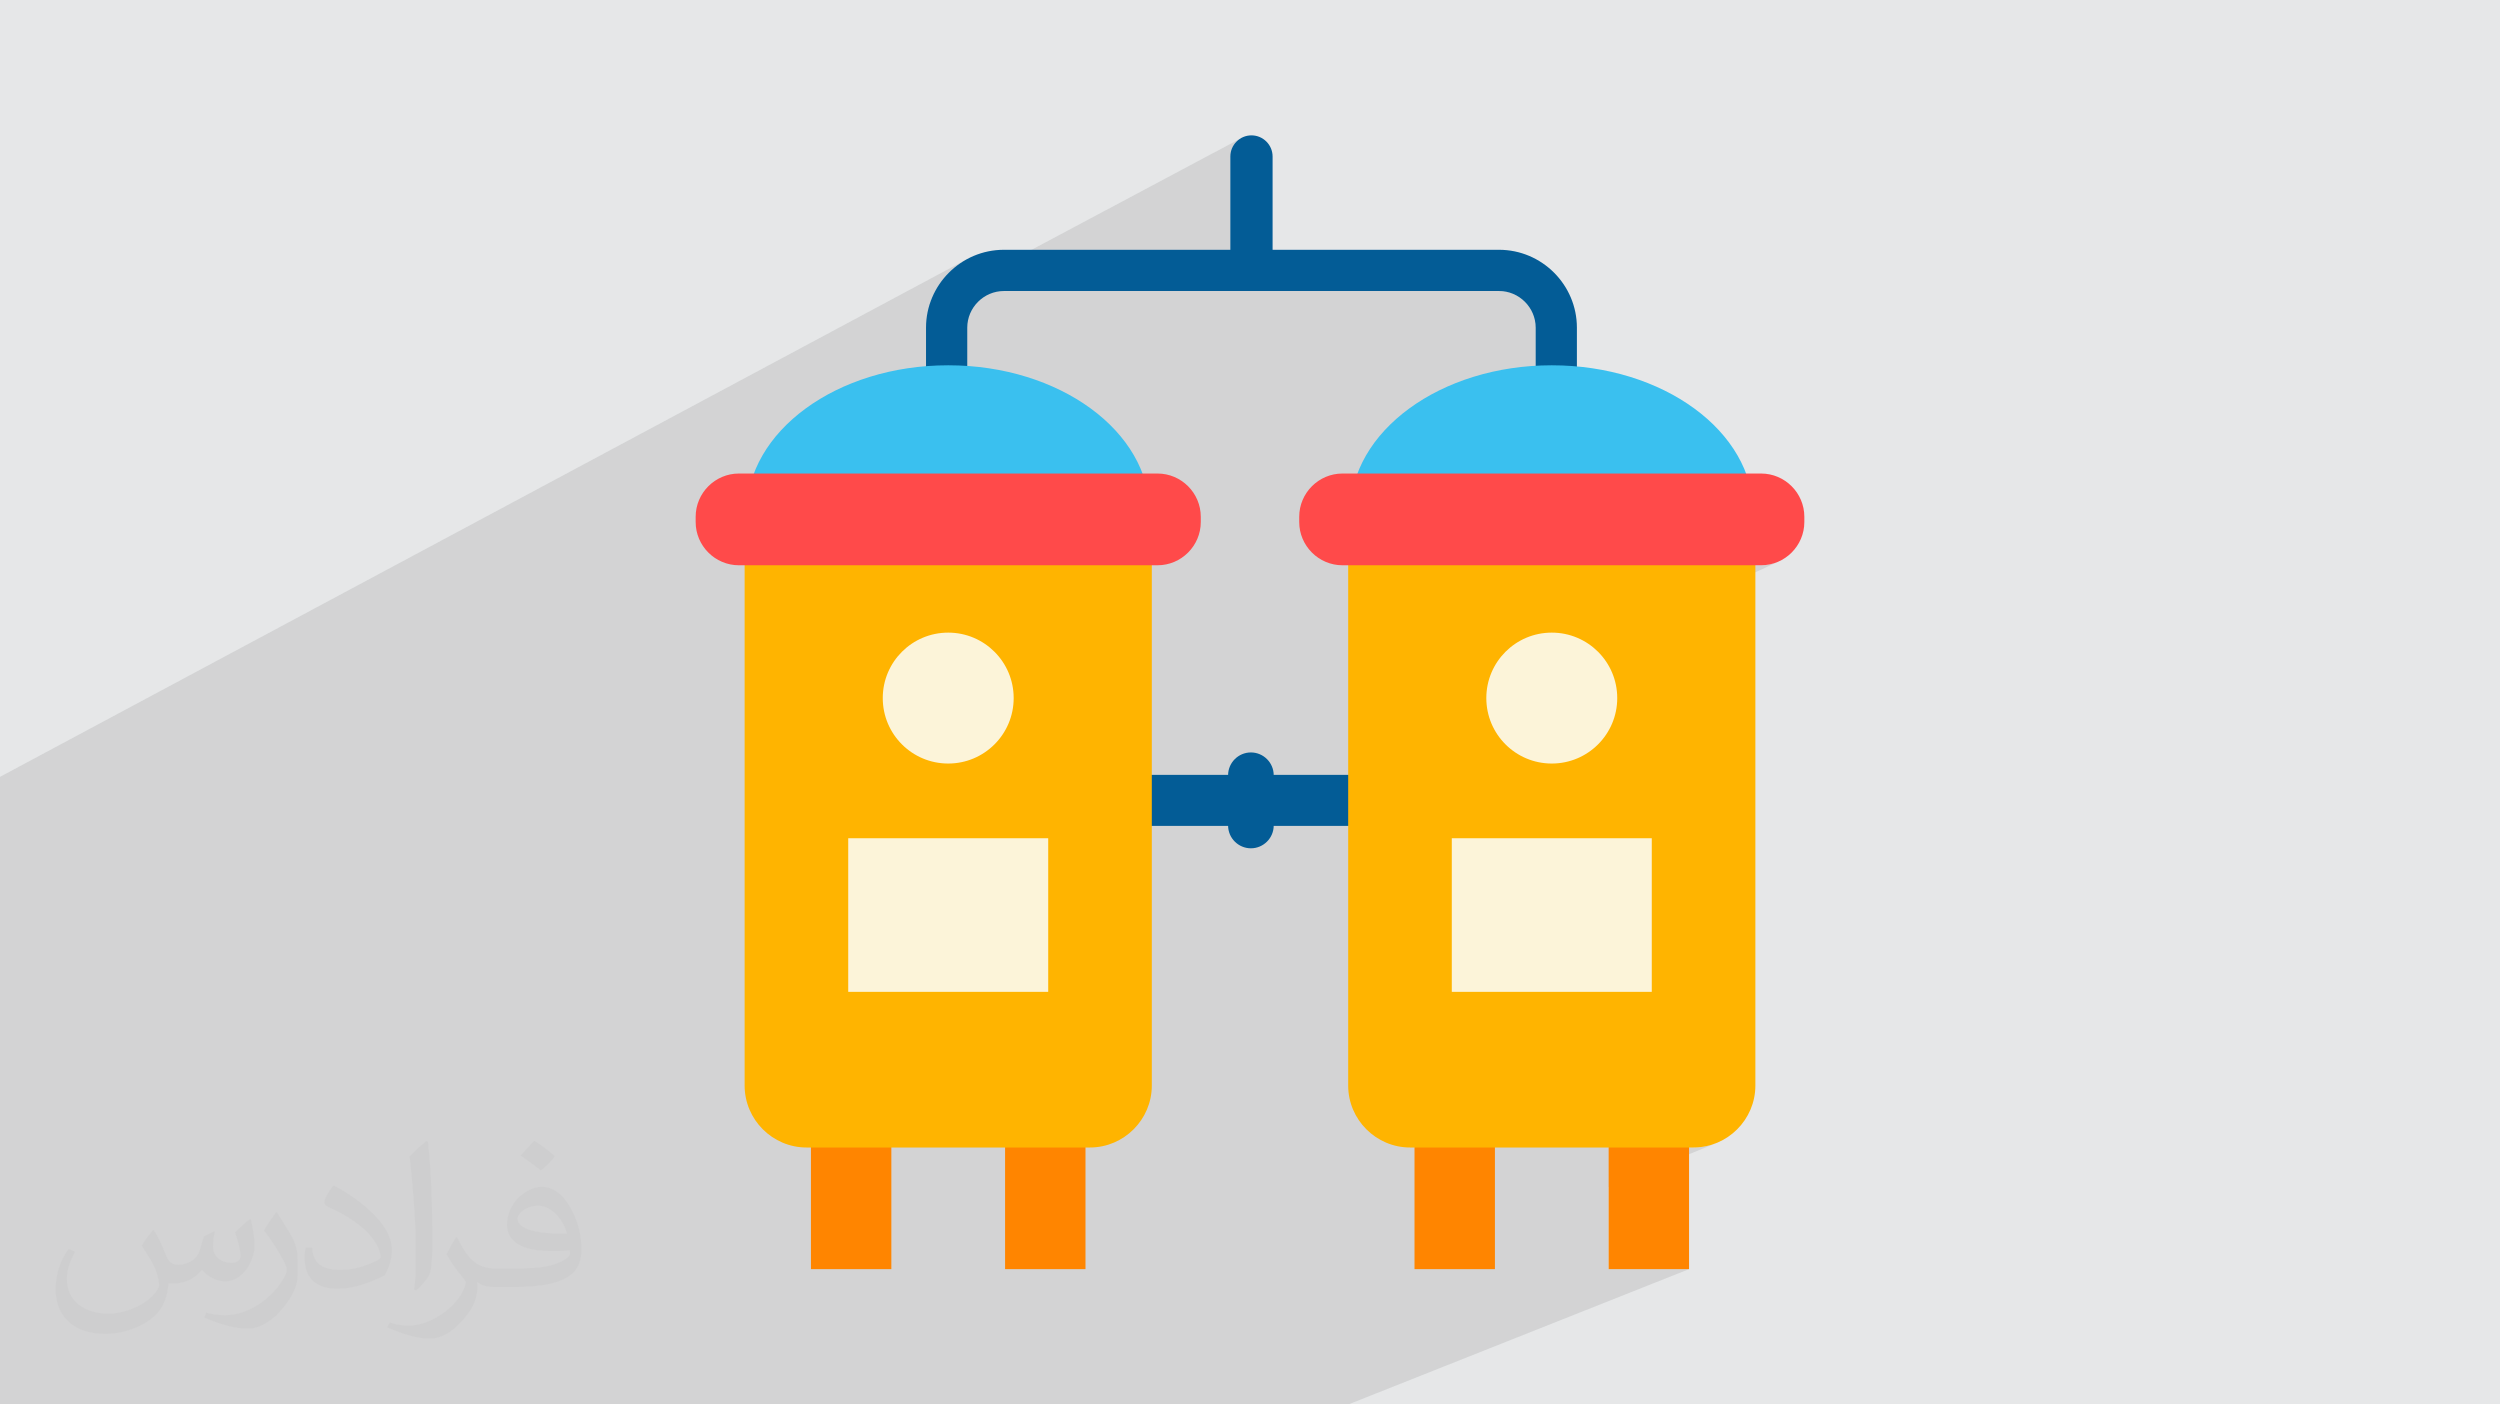 <?xml version="1.0" encoding="UTF-8"?>
<!DOCTYPE svg PUBLIC "-//W3C//DTD SVG 1.1//EN" "http://www.w3.org/Graphics/SVG/1.1/DTD/svg11.dtd">
<!-- Creator: CorelDRAW 2020 (64-Bit) -->
<svg xmlns="http://www.w3.org/2000/svg" xml:space="preserve" width="94.192mm" height="52.917mm" version="1.1" style="shape-rendering:geometricPrecision; text-rendering:geometricPrecision; image-rendering:optimizeQuality; fill-rule:evenodd; clip-rule:evenodd"
viewBox="0 0 9404.92 5283.66"
 xmlns:xlink="http://www.w3.org/1999/xlink"
 xmlns:xodm="http://www.corel.com/coreldraw/odm/2003">
 <defs>
  <style type="text/css">
   <![CDATA[
    .fil6 {fill:#035C96}
    .fil5 {fill:#3AC0EF}
    .fil0 {fill:#E6E7E8}
    .fil8 {fill:#FCF4D9}
    .fil9 {fill:#FF4A4A}
    .fil3 {fill:#FF8500}
    .fil7 {fill:#FFB400}
    .fil4 {fill:#035C96;fill-rule:nonzero}
    .fil2 {fill:#373435;fill-opacity:0.031}
    .fil1 {fill:#2B2A29;fill-opacity:0.102}
   ]]>
  </style>
 </defs>
 <g id="Layer_x0020_1">
  <polygon class="fil0" points="-0,0 9404.92,0 9404.92,5283.66 -0,5283.66 "/>
  <path class="fil1" d="M4707.95 509.21l0 0zm363.96 4774.45l-292.28 0 -413.42 0 -292.28 0 -24.65 0 -794.38 0 -376.96 0 -292.27 0 -6.93 0 -7.75 0 -398.75 0 -249.83 0 -42.46 0 -492.06 0 -235.11 0 -357.87 0 -54.25 0 -9.19 0 -167.17 0 -45.4 0 -42.3 0 -7.11 0 -25.36 0 -101.12 0 -40.25 0 -142.45 0 -16.21 0 -144.13 0 0 -8.08 0 -64.73 0 -101.97 0 -27.31 0 -53.49 0 -22.98 0 -65.25 0 -71.87 0 -97.42 0 -41.15 0 -45.22 0 -32.82 0 -33.47 0 -71.32 0 -67.64 0 -9.79 0 -123.33 0 -57.49 0 -34.09 0 -97.93 0 -30.89 0 -16.38 0 -175.31 0 -455.68 0 -8.46 0 -15.25 0 -232.04 0 -68.1 0 -23.38 0 -34.76 0 -15.65 0 -0.45 0 -72.94 0 -84.56 3637.25 -1947.34 -24.16 14.72 -22.57 16.89 -20.83 18.94 -18.94 20.83 -16.89 22.58 -14.72 24.15 -12.36 25.61 -9.18 24.95 1179.48 -628.33 -13.51 7.36 -11.77 9.73 -9.73 11.77 -7.36 13.51 -4.64 14.9 -1.63 15.97 0 362.21 1.63 15.97 4.64 14.9 7.36 13.51 9.73 11.77 11.77 9.73 13.51 7.36 14.9 4.64 15.97 1.63 15.97 -1.63 14.9 -4.64 -136.42 70.64 1036.82 0 14.02 0.72 13.64 2.11 13.17 3.41 12.65 4.66 12.04 5.83 11.37 6.94 10.62 7.97 9.82 8.93 8.93 9.81 7.97 10.63 6.93 11.37 5.84 12.04 4.66 12.64 3.41 13.18 2.11 13.64 0.72 14.02 0 893.85 848.06 0 16.57 -0.85 16.11 -2.48 15.57 -4.02 14.93 -5.49 -694.85 321.76 0.89 0.66 17.48 15.9 12.94 14.24 2.41 -0.41 35.98 -7.47 35.23 -8.72 34.43 -9.93 33.59 -11.1 32.69 -12.24 31.74 -13.36 -188.14 86.74 11.54 19 10.37 21.53 8.28 22.63 6.07 23.6 3.73 24.44 1.27 25.18 -1.27 25.18 -3.73 24.44 -6.07 23.6 -8.28 22.63 -10.37 21.53 -12.33 20.3 -14.18 18.96 -15.9 17.48 -17.48 15.9 -18.96 14.17 -20.3 12.34 -21.53 10.36 -497.4 225.17 72.83 0 130.18 0 29.87 -1.52 29.04 -4.45 28.04 -7.25 26.89 -9.88 -218.77 98.33 679.63 0 0 577.83 -1108.39 472.32 1.72 2.82 214.1 -91.21 0 201.65 247.68 0 482.67 -201.65 0 201.65 318.93 0 23.74 -1.21 23.08 -3.54 22.29 -5.77 21.38 -7.87 -409.41 167.24 0 308.76 302.49 0 -1282.26 509.2z"/>
  <path class="fil2" d="M578.49 4627.69c17.95,27.21 29.6,53.36 40.96,82.43 8.45,16.91 12.93,48.09 52.57,48.09 11.61,0 28.28,-3.42 43.06,-11.61 16.63,-8.73 29.32,-21.94 35.94,-42l15.85 -53.36 38.57 -19.02 2.64 2.64c-5.27,20.09 -6.59,39.36 -6.59,54.43 0,44.63 38.57,61.56 69.22,61.56 17.95,0 34.09,-8.73 34.09,-25.11 0,-21.13 -8.98,-57.06 -20.62,-89.29 17.95,-17.95 35.94,-35.94 56.53,-50.47l3.17 1.6c8.98,38.04 14,75.56 14,100.66 0,24.57 -10.83,51.79 -19.81,69.49 -18.49,34.87 -51.25,62.62 -90.87,62.62 -30.1,0 -63.65,-15.07 -86.66,-43.06l-1.32 0c-21.66,26.96 -55.22,51.25 -108.86,51.25l-16.63 0c-2.64,35.41 -10.29,60.49 -21.94,82.95 -31.95,62.34 -126.81,106.47 -216.1,106.47 -124.17,0 -186.51,-71.59 -186.51,-166.96 0,-58.91 19.27,-113.6 48.88,-152.42l24.29 10.04c-18.49,35.41 -30.91,68.68 -30.91,101.45 0,89.29 72.66,131.83 156.4,131.83 77.68,0 173.83,-49.41 191.28,-106.72 -6.59,-62.62 -30.1,-91.93 -66.04,-148.99 10.83,-19.02 24.83,-38.04 42.28,-58.38l3.17 0 0 0 0 0 -0.02 -0.09zm1432.13 -336.04c26.15,16.39 51.79,35.66 76.87,57.85 -14,19.81 -31.45,37.79 -53.11,53.64 -25.11,-20.34 -50.19,-37.79 -75.84,-56.27 17.42,-19.55 34.62,-38.29 52.04,-55.22l0 0 0 0 0 0 0 0 0 0 0.03 0zm13.47 244.11c-42.28,0 -76.87,27.75 -76.87,48.34 0,44.13 84.53,57.85 185.72,57.31 -12.68,-51.79 -57.06,-105.68 -108.86,-105.68l0.01 0.03zm-94.86 236.19c54.96,0 103.04,-1.6 139.74,-10.83 40.96,-10.29 75.56,-30.91 75.56,-45.17 0,-3.7 0,-8.19 -1.32,-11.89 -22.98,2.11 -49.41,2.11 -72.38,2.11 -74.49,0 -131.55,-16.91 -154.02,-58.66 -5.55,-11.61 -9.51,-24.57 -9.51,-39.36 0,-40.43 17.42,-79.79 48.09,-107 25.61,-22.45 53.89,-36.44 82.67,-36.44 52.04,0 93.51,41.75 122.57,107.54 15.85,35.94 26.68,77.4 26.68,129.72 0,34.87 -9.51,64.19 -31.17,85.85 -40.43,39.11 -114.92,53.89 -229.04,53.89l-51.79 0 0 0 -13.47 0c-28.28,0 -48.62,-5.02 -64.72,-17.42l-2.64 0c0.79,6.59 1.32,12.93 1.32,19.02 0,25.61 -8.45,58.38 -25.61,84.53 -50.72,75.3 -105.68,108.04 -153.24,108.04 -48.09,0 -107,-18.49 -160.11,-42.54l9.51 -18.49c17.17,7.13 40.96,11.89 73.7,11.89 85.85,0 198.66,-82.43 212.66,-163 -3.17,-6.59 -8.98,-15.32 -17.17,-24.57 -25.11,-29.85 -40.96,-54.68 -55.75,-80.83 12.68,-25.11 24.29,-45.17 35.13,-63.4l4.49 -0.53c36.72,74.77 69.99,117.55 144.23,117.55l11.61 0 0 0 53.89 0 0 0 0 0 0 0 0 0 0 0 0.09 0.01zm-371.98 79c6.34,-34.34 6.87,-72.91 6.87,-108.86l0 -53.36c0,-99.6 -12.68,-244.36 -22.98,-338.68 17.95,-19.27 43.06,-42 62.87,-57.31l5.81 1.6c13.47,118.62 16.63,256 16.63,383.06 0,33.3 -1.32,65.79 -4.49,89.55 -1.85,30.1 -19.27,52.83 -56.53,87.7l-8.19 -3.7zm-382.8 -157.19c1.85,46.77 24.83,83.49 105.15,83.49 49.93,0 92.19,-12.93 138.96,-35.13 8.45,-3.7 12.93,-8.73 12.93,-12.93 0,-29.32 -22.45,-68.15 -60.23,-103.55 -36.72,-33.3 -85.34,-62.62 -130.76,-82.18 -15.6,-6.59 -20.62,-13.47 -20.62,-20.09 0,-13.47 17.95,-41.75 32.77,-62.09l5.02 -0.53c52.04,27.21 110.17,67.64 153.24,112.53 39.11,41.47 63.4,83.49 63.4,129.19 0,33.81 -10.29,65.51 -26.96,95.11 -57.06,28.79 -117.83,50.72 -178.06,50.72 -73.17,0 -123.1,-34.34 -123.1,-114.92 0,-8.73 0,-22.19 3.17,-39.64l25.11 0 0 0 0 0 0 0 0 0 0 0 -0.02 0zm-132.37 -132.9l45.45 73.45c16.63,27.21 32.23,56.81 32.23,103.55l0 59.7c0,48.34 -30.91,100.13 -80.83,151.38 -39.11,34.62 -73.7,49.41 -105.68,49.41 -47.55,0 -101.98,-14.79 -164.85,-41.75l7.13 -18.49c19.81,5.27 42.79,9.77 71.06,9.77 90.36,-0.53 182.8,-66.57 225.08,-147.15 5.02,-9.26 6.87,-17.95 6.87,-24.04 0,-9.26 -5.02,-19.55 -8.98,-28.79 -22.98,-43.31 -48.62,-82.95 -76.87,-119.68 14.79,-23.25 29.6,-45.7 45.7,-67.9l3.7 0.53 0 0 0 0 0 0 0 0 0 0 -0.02 0.01z"/>
  <g id="_1795412250464">
   <g>
    <polygon class="fil3" points="5321.33,4115.2 5623.82,4115.2 5623.82,4774.46 5321.33,4774.46 "/>
    <polygon class="fil3" points="6051.68,4115.2 6354.17,4115.2 6354.17,4774.46 6051.68,4774.46 "/>
   </g>
   <g>
    <polygon class="fil3" points="3050.74,4115.2 3353.23,4115.2 3353.23,4774.46 3050.74,4774.46 "/>
    <polygon class="fil3" points="3781.1,4115.2 4083.58,4115.2 4083.58,4774.46 3781.1,4774.46 "/>
   </g>
   <g>
    <path class="fil4" d="M3776.69 939.67l1862.52 0c161.31,0 293.02,131.71 293.02,293.03l0 1552.5c0,161.32 -131.7,293.02 -293.02,293.02 -1477.65,0 -41.46,0 -1862.52,0 -161.32,0 -293.02,-131.71 -293.02,-293.02l0 -1552.5c0,-161.32 131.71,-293.03 293.02,-293.03zm1862.52 1983.43c75.69,0 137.9,-62.22 137.9,-137.9l0 -1552.5c0,-75.7 -62.22,-137.9 -137.9,-137.9l-1862.52 0c-75.69,0 -137.9,62.21 -137.9,137.9l0 1552.5c0,37.84 15.55,72.3 40.57,97.33 25.02,25.03 111.84,162.72 97.33,40.57l1862.52 0z"/>
   </g>
   <path class="fil5" d="M3567.16 1374.2c418.72,0 758.15,248.28 758.15,554.55 0,306.28 -339.44,554.56 -758.15,554.56 -418.72,0 -758.15,-248.28 -758.15,-554.56 0,-306.27 339.44,-554.55 758.15,-554.55z"/>
   <path class="fil5" d="M5837.74 1374.2c418.72,0 758.15,248.28 758.15,554.55 0,306.28 -339.44,554.56 -758.15,554.56 -418.72,0 -758.15,-248.28 -758.15,-554.56 0,-306.27 339.44,-554.55 758.15,-554.55z"/>
   <polygon class="fil6" points="4293.32,2915 5118.37,2915 5118.37,3106.96 4293.32,3106.96 "/>
   <path class="fil6" d="M4705.85 2830.64l0 0c47.19,0 85.8,38.61 85.8,85.8l0 189.05c0,47.2 -38.61,85.81 -85.8,85.81l0 0c-47.2,0 -85.8,-38.61 -85.8,-85.81l0 -189.05c0,-47.19 38.6,-85.8 85.8,-85.8z"/>
   <path class="fil7" d="M5071.84 2001.68l1531.81 0 0 2082.13c0,128.18 -104.87,233.05 -233.05,233.05l-1065.72 0c-128.18,0 -233.05,-104.87 -233.05,-233.05l0 -2082.13z"/>
   <polygon class="fil8" points="5461.58,3153.45 6213.91,3153.45 6213.91,3731.27 5461.58,3731.27 "/>
   <path class="fil8" d="M5837.74 2379.89c136,0 246.26,110.25 246.26,246.26 0,136 -110.25,246.25 -246.26,246.25 -135.99,0 -246.25,-110.24 -246.25,-246.25 0,-136 110.25,-246.26 246.25,-246.26z"/>
   <path class="fil9" d="M5050.32 1781.39l1574.85 0c89.48,0 162.69,73.21 162.69,162.69l0 19.76c0,89.47 -73.21,162.69 -162.69,162.69l-1574.85 0c-89.47,0 -162.69,-73.22 -162.69,-162.69l0 -19.76c0,-89.48 73.22,-162.69 162.69,-162.69z"/>
   <path class="fil7" d="M2801.25 2001.68l1531.82 0 0 2082.13c0,128.18 -104.87,233.05 -233.05,233.05l-1065.73 0c-128.18,0 -233.05,-104.87 -233.05,-233.05l0 -2082.13z"/>
   <polygon class="fil8" points="3191,3153.45 3943.33,3153.45 3943.33,3731.27 3191,3731.27 "/>
   <path class="fil8" d="M3567.16 2379.89c136,0 246.26,110.25 246.26,246.26 0,136 -110.25,246.25 -246.26,246.25 -136,0 -246.25,-110.24 -246.25,-246.25 0,-136 110.24,-246.26 246.25,-246.26z"/>
   <path class="fil9" d="M2779.74 1781.39l1574.85 0c89.47,0 162.69,73.21 162.69,162.69l0 19.76c0,89.47 -73.22,162.69 -162.69,162.69l-1574.85 0c-89.48,0 -162.69,-73.22 -162.69,-162.69l0 -19.76c0,-89.48 73.21,-162.69 162.69,-162.69z"/>
   <path class="fil6" d="M4707.95 509.21l0 0c43.72,0 79.5,35.78 79.5,79.5l0 362.21c0,43.72 -35.78,79.5 -79.5,79.5l0 0c-43.72,0 -79.5,-35.78 -79.5,-79.5l0 -362.21c0,-43.72 35.78,-79.5 79.5,-79.5z"/>
  </g>
 </g>
</svg>

